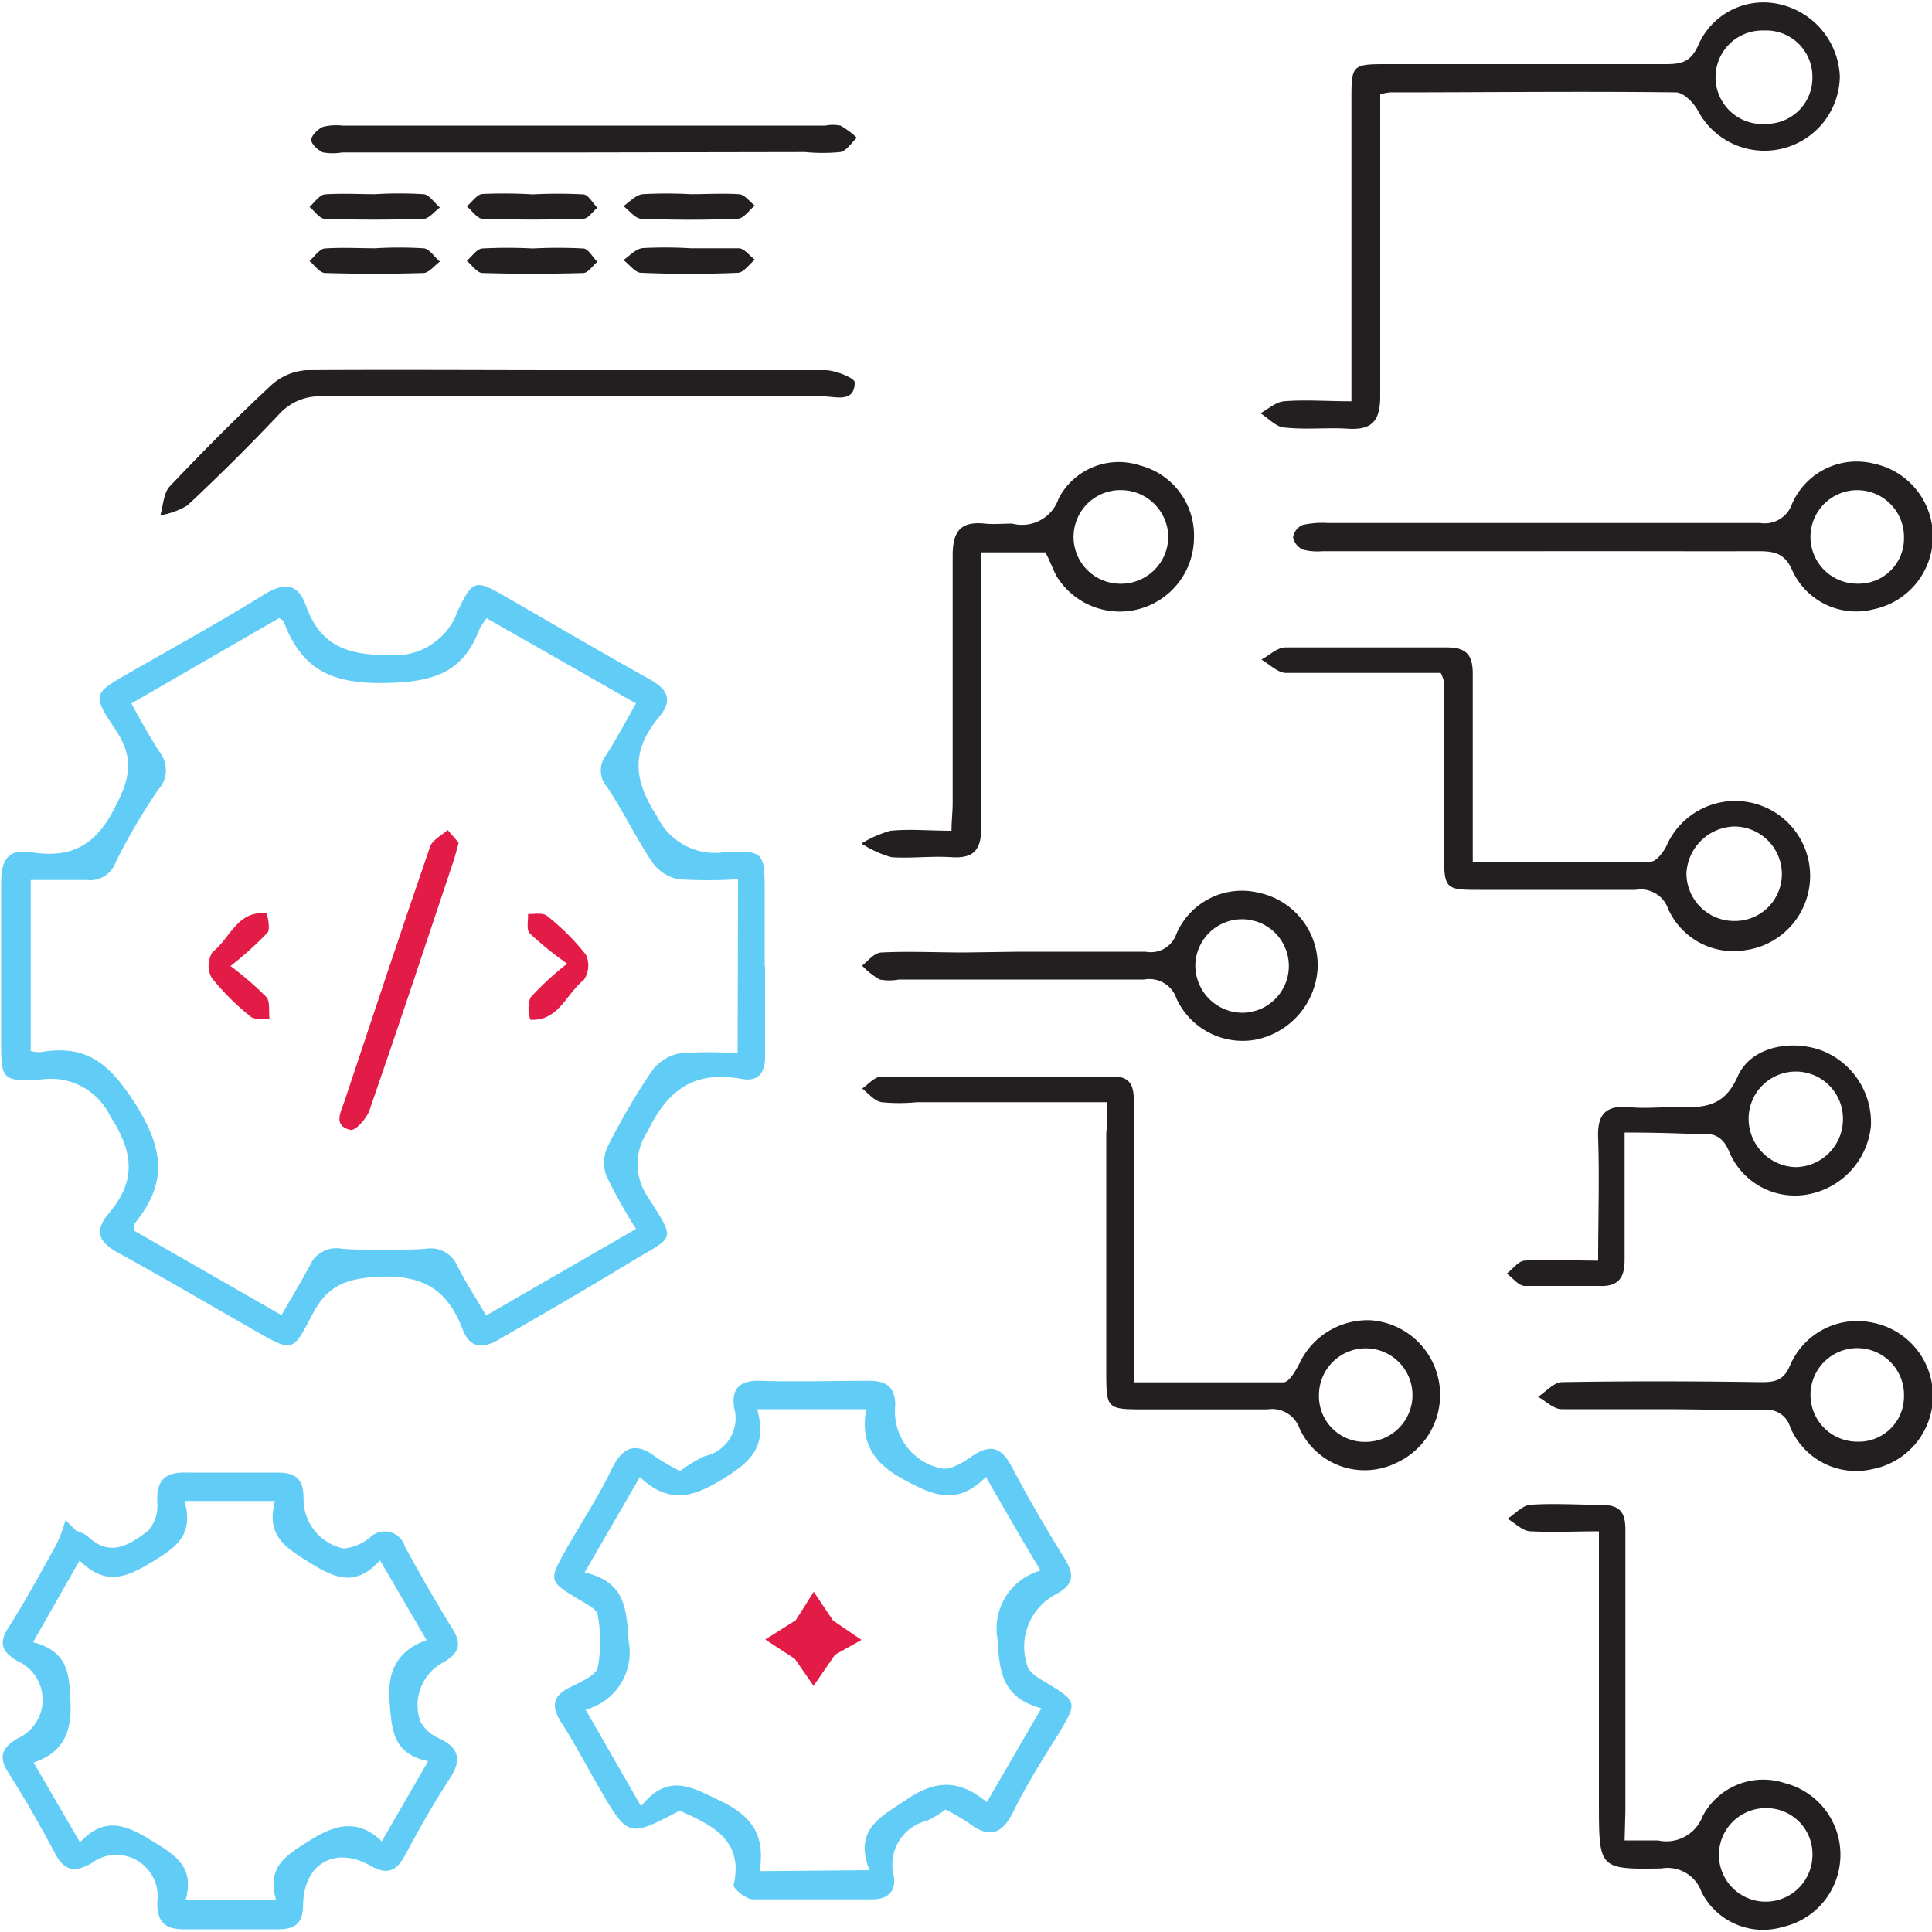 <?xml version="1.0" encoding="UTF-8"?>
<svg xmlns="http://www.w3.org/2000/svg" id="Layer_1" data-name="Layer 1" viewBox="0 0 100 100">
  <defs>
    <style>.cls-1{fill:#61cdf6;}.cls-2{fill:#231f20;}.cls-3{fill:#e21c46;}</style>
  </defs>
  <title>Our Comprehensive SaaS Development Services</title>
  <path class="cls-1" d="M39.6,50c0,1.56,0,3.13,0,4.7,0,.85-.38,1.29-1.17,1.15-2.42-.44-3.83.46-4.92,2.73a3,3,0,0,0,0,3.34c1.51,2.39,1.44,2-.91,3.43S28.12,68,25.88,69.3c-.91.54-1.56.5-1.95-.53-.79-2.06-2.09-2.81-4.42-2.68-1.73.1-2.63.54-3.37,2-1,1.92-1,1.88-2.9.81-2.38-1.36-4.74-2.75-7.15-4.07-.93-.51-1.23-1.09-.52-1.95C7,61.22,7,59.77,5.71,57.78a3.41,3.41,0,0,0-3.55-1.91c-2.1.13-2.1,0-2.1-2.06,0-2.7,0-5.4,0-8.1,0-1.16.32-1.79,1.54-1.6C3.72,44.45,5,43.74,6,41.69c.83-1.6.88-2.59-.07-4-1.18-1.75-1.09-1.81.79-2.88,2.3-1.32,4.63-2.6,6.89-4,1-.63,1.79-.71,2.23.55.72,2,2.06,2.56,4.24,2.54a3.44,3.44,0,0,0,3.61-2.27c.8-1.68.92-1.64,2.56-.7,2.45,1.41,4.89,2.84,7.36,4.22.91.5,1.25,1.06.52,1.94-1.41,1.69-1.42,3.17-.13,5.15a3.33,3.33,0,0,0,3.43,1.88c2.14-.13,2.15,0,2.15,2.11,0,1.26,0,2.52,0,3.79Zm-1.4-4.49a24.2,24.2,0,0,1-3.09,0,2.17,2.17,0,0,1-1.35-.88c-.84-1.26-1.5-2.64-2.34-3.9a1.28,1.28,0,0,1-.05-1.64c.53-.83,1-1.71,1.55-2.68L25.19,32a4.47,4.47,0,0,0-.36.54C24,34.74,22.56,35.3,20,35.35c-2.85.06-4.37-.69-5.31-3.16,0-.07-.12-.11-.24-.2L6.8,36.41c.54,1,1,1.8,1.51,2.59a1.48,1.48,0,0,1-.13,1.88A33.48,33.48,0,0,0,6,44.6a1.41,1.41,0,0,1-1.5.95c-1,0-2,0-2.91,0v8.85a1.81,1.81,0,0,0,.5.06c2.46-.43,3.63.64,5,2.81,1.47,2.4,1.49,4.06-.12,6.06,0,0,0,.15-.06.35l7.66,4.39c.53-.91,1-1.71,1.47-2.57a1.49,1.49,0,0,1,1.68-.86,36.29,36.29,0,0,0,4.3,0,1.5,1.5,0,0,1,1.66.9c.43.85.95,1.64,1.48,2.55l7.76-4.48a27.47,27.47,0,0,1-1.54-2.76,2,2,0,0,1,.06-1.48,34.87,34.87,0,0,1,2.29-3.92,2.35,2.35,0,0,1,1.45-.93,20.12,20.12,0,0,1,3,0Z"></path>
  <path class="cls-1" d="M35.18,93.72c-2.67,1.4-2.67,1.4-4.21-1.26-.64-1.1-1.22-2.22-1.9-3.28-.55-.84-.49-1.4.46-1.86.53-.26,1.29-.59,1.41-1a7.47,7.47,0,0,0,0-2.71c0-.28-.51-.54-.82-.73-1.76-1.06-1.77-1-.73-2.84.76-1.32,1.6-2.6,2.27-4,.59-1.19,1.26-1.42,2.32-.6a11.32,11.32,0,0,0,1.22.7,7.56,7.56,0,0,1,1.27-.77A2,2,0,0,0,38,72.87c-.16-1,.3-1.43,1.33-1.4,1.88.06,3.76,0,5.63,0,.93,0,1.36.31,1.38,1.27A3,3,0,0,0,48.71,76c.46.11,1.12-.29,1.59-.62.94-.65,1.52-.49,2.06.52.85,1.62,1.77,3.2,2.74,4.76.52.84.49,1.36-.45,1.86a3.07,3.07,0,0,0-1.46,3.75c.12.34.58.6.94.81,1.64,1,1.64,1,.67,2.65C54,91,53.15,92.35,52.46,93.75c-.59,1.21-1.26,1.42-2.32.61a11.59,11.59,0,0,0-1.2-.7,5.36,5.36,0,0,1-.95.58,2.34,2.34,0,0,0-1.73,2.86c.14.77-.29,1.22-1.14,1.21-2,0-4.1,0-6.15,0-.35,0-1-.55-1-.73C38.5,95.27,36.93,94.5,35.18,93.72ZM45,96.8c-.8-2.12.53-2.72,1.93-3.66,1.56-1.06,2.76-1,4.15.14l2.82-4.86c-2-.55-2.17-1.82-2.27-3.58a3.12,3.12,0,0,1,2.23-3.55c-1-1.65-1.86-3.17-2.83-4.84-1.47,1.46-2.64,1-4.2.16s-2.31-1.85-2-3.67H39.19c.56,2-.4,2.77-1.87,3.67s-2.75,1.23-4.2-.16l-2.86,4.94c2.11.49,2.16,1.86,2.28,3.57a3.06,3.06,0,0,1-2.23,3.53l2.87,5c1.42-1.75,2.6-1,4.14-.26,1.72.83,2.27,1.87,2,3.62Z"></path>
  <path class="cls-1" d="M3.94,79.23a2.2,2.2,0,0,1,.58.27c1.17,1.16,2.23.44,3.17-.29a2,2,0,0,0,.45-1.47c-.05-1.14.42-1.56,1.54-1.52,1.57,0,3.14,0,4.71,0,.94,0,1.33.38,1.32,1.33a2.61,2.61,0,0,0,2.08,2.6,2.49,2.49,0,0,0,1.37-.58,1.09,1.09,0,0,1,1.8.48c.79,1.45,1.61,2.88,2.48,4.29.48.78.3,1.23-.45,1.68a2.51,2.51,0,0,0-1.23,3.09,2,2,0,0,0,1,.88c1,.49,1.15,1.09.53,2.05-.83,1.27-1.58,2.6-2.3,3.94-.46.88-.94,1.1-1.85.57-1.81-1-3.4-.08-3.45,2,0,1-.41,1.33-1.35,1.31-1.61,0-3.22,0-4.84,0-1,0-1.37-.42-1.36-1.41a2.14,2.14,0,0,0-3.42-2c-.89.5-1.4.37-1.88-.53-.75-1.42-1.55-2.82-2.41-4.17-.54-.85-.3-1.3.48-1.77a2.19,2.19,0,0,0,0-4c-.82-.48-1-.94-.45-1.77.88-1.4,1.67-2.84,2.47-4.29a7.34,7.34,0,0,0,.46-1.24Zm.18,1.54L1.71,85c1.81.48,1.88,1.61,1.94,3.12S3.3,90.7,1.74,91.23l2.4,4.13c1.18-1.26,2.22-1,3.56-.18s2.39,1.39,1.91,3.16h4.68c-.51-1.76.56-2.33,1.8-3.11s2.44-1.12,3.67.08l2.4-4.15c-1.83-.39-1.88-1.6-2-3.12s.41-2.61,1.92-3.15l-2.41-4.13c-1.2,1.33-2.23,1-3.56.17s-2.35-1.41-1.88-3.24H9.55c.51,1.81-.49,2.44-1.77,3.21S5.43,82.08,4.12,80.77Z"></path>
  <path class="cls-2" d="M71.44,4.88V7.7c0,4.27,0,8.54,0,12.8,0,1.25-.39,1.77-1.66,1.69-1.08-.07-2.18.06-3.26-.06-.45,0-.86-.48-1.28-.74.41-.22.8-.59,1.23-.62,1.08-.09,2.17,0,3.48,0V5c0-1.6.08-1.68,1.73-1.68,4.84,0,9.68,0,14.52,0,.8,0,1.32-.09,1.71-1a3.68,3.68,0,0,1,4.2-2.1,4,4,0,0,1,3.12,3.73A3.9,3.9,0,0,1,87.87,5.7c-.23-.41-.74-.92-1.13-.92-4.93-.06-9.86,0-14.79,0A2.85,2.85,0,0,0,71.44,4.88ZM91.3,1.58a2.42,2.42,0,1,0,.12,4.83A2.38,2.38,0,0,0,93.81,4,2.39,2.39,0,0,0,91.3,1.58Z"></path>
  <path class="cls-2" d="M57.3,57.05H47.45a9.18,9.18,0,0,1-1.82,0c-.38-.07-.69-.46-1-.71.32-.22.65-.62,1-.62,4,0,8,0,12,0,1,0,1.06.64,1.06,1.41,0,4.31,0,8.63,0,12.94v1.48c2.63,0,5.19,0,7.74,0,.29,0,.63-.59.84-1A3.9,3.9,0,0,1,71,68.34a3.87,3.87,0,0,1,1.27,7.38,3.71,3.71,0,0,1-5-1.77,1.51,1.51,0,0,0-1.67-1c-2.09,0-4.19,0-6.28,0s-2.06,0-2.06-2.12V58.66C57.31,58.19,57.3,57.72,57.3,57.05ZM70.65,74.63a2.42,2.42,0,1,0-2.38-2.41A2.36,2.36,0,0,0,70.65,74.63Z"></path>
  <path class="cls-2" d="M74.57,34.83c-2.7,0-5.36,0-8,0-.43,0-.86-.45-1.28-.69.41-.22.81-.62,1.23-.63,2.79,0,5.58,0,8.37,0,1.05,0,1.35.43,1.34,1.41,0,3.17,0,6.34,0,9.68,3.14,0,6.18,0,9.21,0,.28,0,.64-.47.81-.8a3.88,3.88,0,1,1,4.1,5.38,3.71,3.71,0,0,1-4-2.12,1.5,1.5,0,0,0-1.69-1c-2.7,0-5.4,0-8.11,0-1.75,0-1.8-.06-1.81-1.86l0-8.88A1.53,1.53,0,0,0,74.57,34.83ZM89.8,47.67a2.43,2.43,0,0,0,2.43-2.39,2.47,2.47,0,0,0-2.48-2.5,2.55,2.55,0,0,0-2.46,2.42A2.47,2.47,0,0,0,89.8,47.67Z"></path>
  <path class="cls-2" d="M79.7,28.53H68.45a2.9,2.9,0,0,1-1-.08.88.88,0,0,1-.52-.64.83.83,0,0,1,.5-.64,4.6,4.6,0,0,1,1.29-.1c7.46,0,14.92,0,22.38,0a1.5,1.5,0,0,0,1.66-1A3.65,3.65,0,0,1,97,24a3.85,3.85,0,0,1,0,7.53,3.64,3.64,0,0,1-4.23-2c-.4-.94-1-1-1.79-1C87.21,28.54,83.46,28.52,79.7,28.53Zm18.85-.7a2.42,2.42,0,1,0-2.4,2.38A2.34,2.34,0,0,0,98.55,27.83Z"></path>
  <path class="cls-2" d="M54.11,28.59H50.79v2.1c0,4.05,0,8.09,0,12.14,0,1.12-.36,1.61-1.51,1.54s-2.1.07-3.13,0a5.43,5.43,0,0,1-1.56-.71A5.71,5.71,0,0,1,46.1,43c1-.1,2,0,3.15,0,0-.52.06-1,.06-1.43,0-4.27,0-8.53,0-12.8,0-1.23.37-1.8,1.65-1.67.47.05,1,0,1.43,0a2,2,0,0,0,2.41-1.31A3.51,3.51,0,0,1,59,24.09a3.74,3.74,0,0,1,2.8,3.78,3.84,3.84,0,0,1-7.12,1.94C54.49,29.44,54.33,29,54.11,28.59Zm6.36-.75a2.45,2.45,0,0,0-2.37-2.47,2.42,2.42,0,1,0-.22,4.84A2.45,2.45,0,0,0,60.47,27.84Z"></path>
  <path class="cls-2" d="M84.09,95.26c.69,0,1.22,0,1.73,0A2,2,0,0,0,88.13,94a3.55,3.55,0,0,1,4.24-1.71,3.83,3.83,0,0,1-.1,7.45,3.57,3.57,0,0,1-4.2-1.81A1.86,1.86,0,0,0,86,96.71c-3.23.06-3.23,0-3.24-3.25V79.26c-1.22,0-2.38.06-3.53,0-.41,0-.8-.42-1.2-.65.39-.25.76-.68,1.16-.72,1.22-.09,2.45,0,3.67,0,1,0,1.28.39,1.27,1.34,0,4.84,0,9.67,0,14.51Zm7.31-1.67a2.42,2.42,0,1,0,2.41,2.52A2.38,2.38,0,0,0,91.4,93.59Z"></path>
  <path class="cls-2" d="M52.76,49.26c2.18,0,4.36,0,6.54,0a1.4,1.4,0,0,0,1.59-.92,3.69,3.69,0,0,1,4.31-2.12,3.84,3.84,0,0,1,3,3.91,4,4,0,0,1-3.3,3.7,3.78,3.78,0,0,1-4-2.13,1.48,1.48,0,0,0-1.68-1c-4.23,0-8.46,0-12.69,0a2.76,2.76,0,0,1-1,0,4.06,4.06,0,0,1-.91-.72c.31-.24.62-.66,1-.68,1.43-.07,2.88,0,4.32,0Zm11.56,3.16A2.42,2.42,0,1,0,61.87,50,2.45,2.45,0,0,0,64.32,52.42Z"></path>
  <path class="cls-2" d="M84.09,58.62c0,2.32,0,4.46,0,6.58,0,1-.36,1.41-1.37,1.36-1.26,0-2.53,0-3.79,0-.33,0-.63-.42-.94-.64.31-.23.6-.65.92-.67,1.21-.08,2.43,0,3.81,0,0-2.18.07-4.26,0-6.33-.06-1.29.43-1.73,1.66-1.61.73.07,1.48,0,2.22,0,1.39,0,2.58.14,3.34-1.59.67-1.54,2.76-1.94,4.37-1.34a4,4,0,0,1,2.53,3.89,4,4,0,0,1-3.07,3.51,3.69,3.69,0,0,1-4.23-2.08c-.39-1-.93-1.07-1.78-1C86.59,58.65,85.42,58.62,84.09,58.62Zm8.83,1.79A2.48,2.48,0,0,0,95.39,58a2.44,2.44,0,1,0-4.88-.19A2.51,2.51,0,0,0,92.92,60.41Z"></path>
  <path class="cls-2" d="M29.49,19.16c4.41,0,8.81,0,13.22,0,.54,0,1.54.42,1.53.63,0,1.08-1,.73-1.59.73q-13,0-25.93,0a2.81,2.81,0,0,0-2.29.94q-2.29,2.42-4.73,4.7a4,4,0,0,1-1.4.51c.15-.51.16-1.15.49-1.5,1.71-1.8,3.46-3.57,5.28-5.26a3,3,0,0,1,1.8-.75C20.41,19.13,25,19.16,29.49,19.16Z"></path>
  <path class="cls-2" d="M86.06,72.94c-1.74,0-3.49,0-5.23,0-.41,0-.81-.42-1.22-.64.41-.27.82-.75,1.23-.76,3.44-.06,6.88-.05,10.33,0,.69,0,1.15-.08,1.48-.86a3.78,3.78,0,0,1,4.27-2.22,3.86,3.86,0,0,1,0,7.58,3.7,3.7,0,0,1-4.27-2.2,1.24,1.24,0,0,0-1.36-.86C89.54,73,87.8,72.94,86.06,72.94Zm12.49-.67a2.42,2.42,0,1,0-2.41,2.35A2.34,2.34,0,0,0,98.55,72.27Z"></path>
  <path class="cls-2" d="M30.14,7.89H17.72a3,3,0,0,1-1,0c-.26-.11-.62-.44-.61-.66s.35-.56.62-.67a2.93,2.93,0,0,1,1-.06h25a2,2,0,0,1,.77,0,4.25,4.25,0,0,1,.85.63c-.28.26-.53.67-.85.74a9.3,9.3,0,0,1-1.83,0Z"></path>
  <path class="cls-2" d="M35.75,12.85c.83,0,1.66,0,2.48,0,.3,0,.56.39.84.59-.29.24-.58.67-.88.68-1.65.07-3.3.07-5,0-.31,0-.61-.43-.92-.66.32-.22.63-.58,1-.62A22.59,22.59,0,0,1,35.75,12.85Z"></path>
  <path class="cls-2" d="M27.57,12.86a25.22,25.22,0,0,1,2.61,0c.27,0,.49.45.74.69-.24.2-.48.57-.72.58-1.74.05-3.49.05-5.23,0-.27,0-.54-.41-.81-.63.27-.23.52-.62.8-.64A25.25,25.25,0,0,1,27.57,12.86Z"></path>
  <path class="cls-2" d="M19.42,12.85a20.52,20.52,0,0,1,2.48,0c.31,0,.58.45.87.69-.28.2-.56.58-.85.59-1.69.05-3.39.05-5.09,0-.28,0-.54-.4-.81-.62.26-.23.51-.62.79-.65C17.67,12.8,18.55,12.85,19.42,12.85Z"></path>
  <path class="cls-2" d="M35.75,10.05c.83,0,1.66-.05,2.48,0,.3,0,.56.38.84.59-.29.24-.58.67-.88.68-1.65.07-3.3.07-5,0-.31,0-.61-.42-.92-.65.32-.22.63-.58,1-.62A22.59,22.59,0,0,1,35.75,10.05Z"></path>
  <path class="cls-2" d="M27.57,10.06a25.22,25.22,0,0,1,2.61,0c.27,0,.49.45.74.69-.24.2-.48.57-.72.57-1.74.06-3.49.06-5.23,0-.27,0-.54-.42-.81-.64.27-.22.52-.61.8-.64A25.25,25.25,0,0,1,27.57,10.06Z"></path>
  <path class="cls-2" d="M19.42,10.05a20.52,20.52,0,0,1,2.48,0c.31,0,.58.45.87.69-.28.2-.56.58-.85.59-1.69.05-3.39.05-5.09,0-.28,0-.54-.4-.81-.62.26-.23.51-.62.79-.65C17.67,10,18.55,10.05,19.42,10.05Z"></path>
  <path class="cls-3" d="M23.74,43.62c-.12.43-.18.69-.26.93-1.44,4.32-2.87,8.63-4.36,12.93-.15.43-.75,1.09-1,1-.89-.22-.48-.92-.29-1.48,1.46-4.39,2.92-8.79,4.43-13.17.12-.36.6-.59.91-.87Z"></path>
  <path class="cls-3" d="M29.36,49.88a17.58,17.58,0,0,1-1.94-1.57c-.19-.19-.07-.67-.09-1,.35,0,.82-.08,1,.11a12.06,12.06,0,0,1,2,2,1.33,1.33,0,0,1-.11,1.3c-.91.71-1.31,2.15-2.77,2.06a1.77,1.77,0,0,1,0-1.14A15.13,15.13,0,0,1,29.36,49.88Z"></path>
  <path class="cls-3" d="M11.93,50a16.44,16.44,0,0,1,1.86,1.61c.2.24.11.74.16,1.12-.36,0-.82.06-1-.13a12.57,12.57,0,0,1-2-2A1.31,1.31,0,0,1,11,49.28c.91-.71,1.29-2.17,2.78-2,.06,0,.23.84.06,1A17.13,17.13,0,0,1,11.93,50Z"></path>
  <path class="cls-3" d="M41.14,85.86l-1.53-1,1.58-1,.93-1.47,1,1.49,1.47,1-1.37.77-1.11,1.61Z"></path>
</svg>
